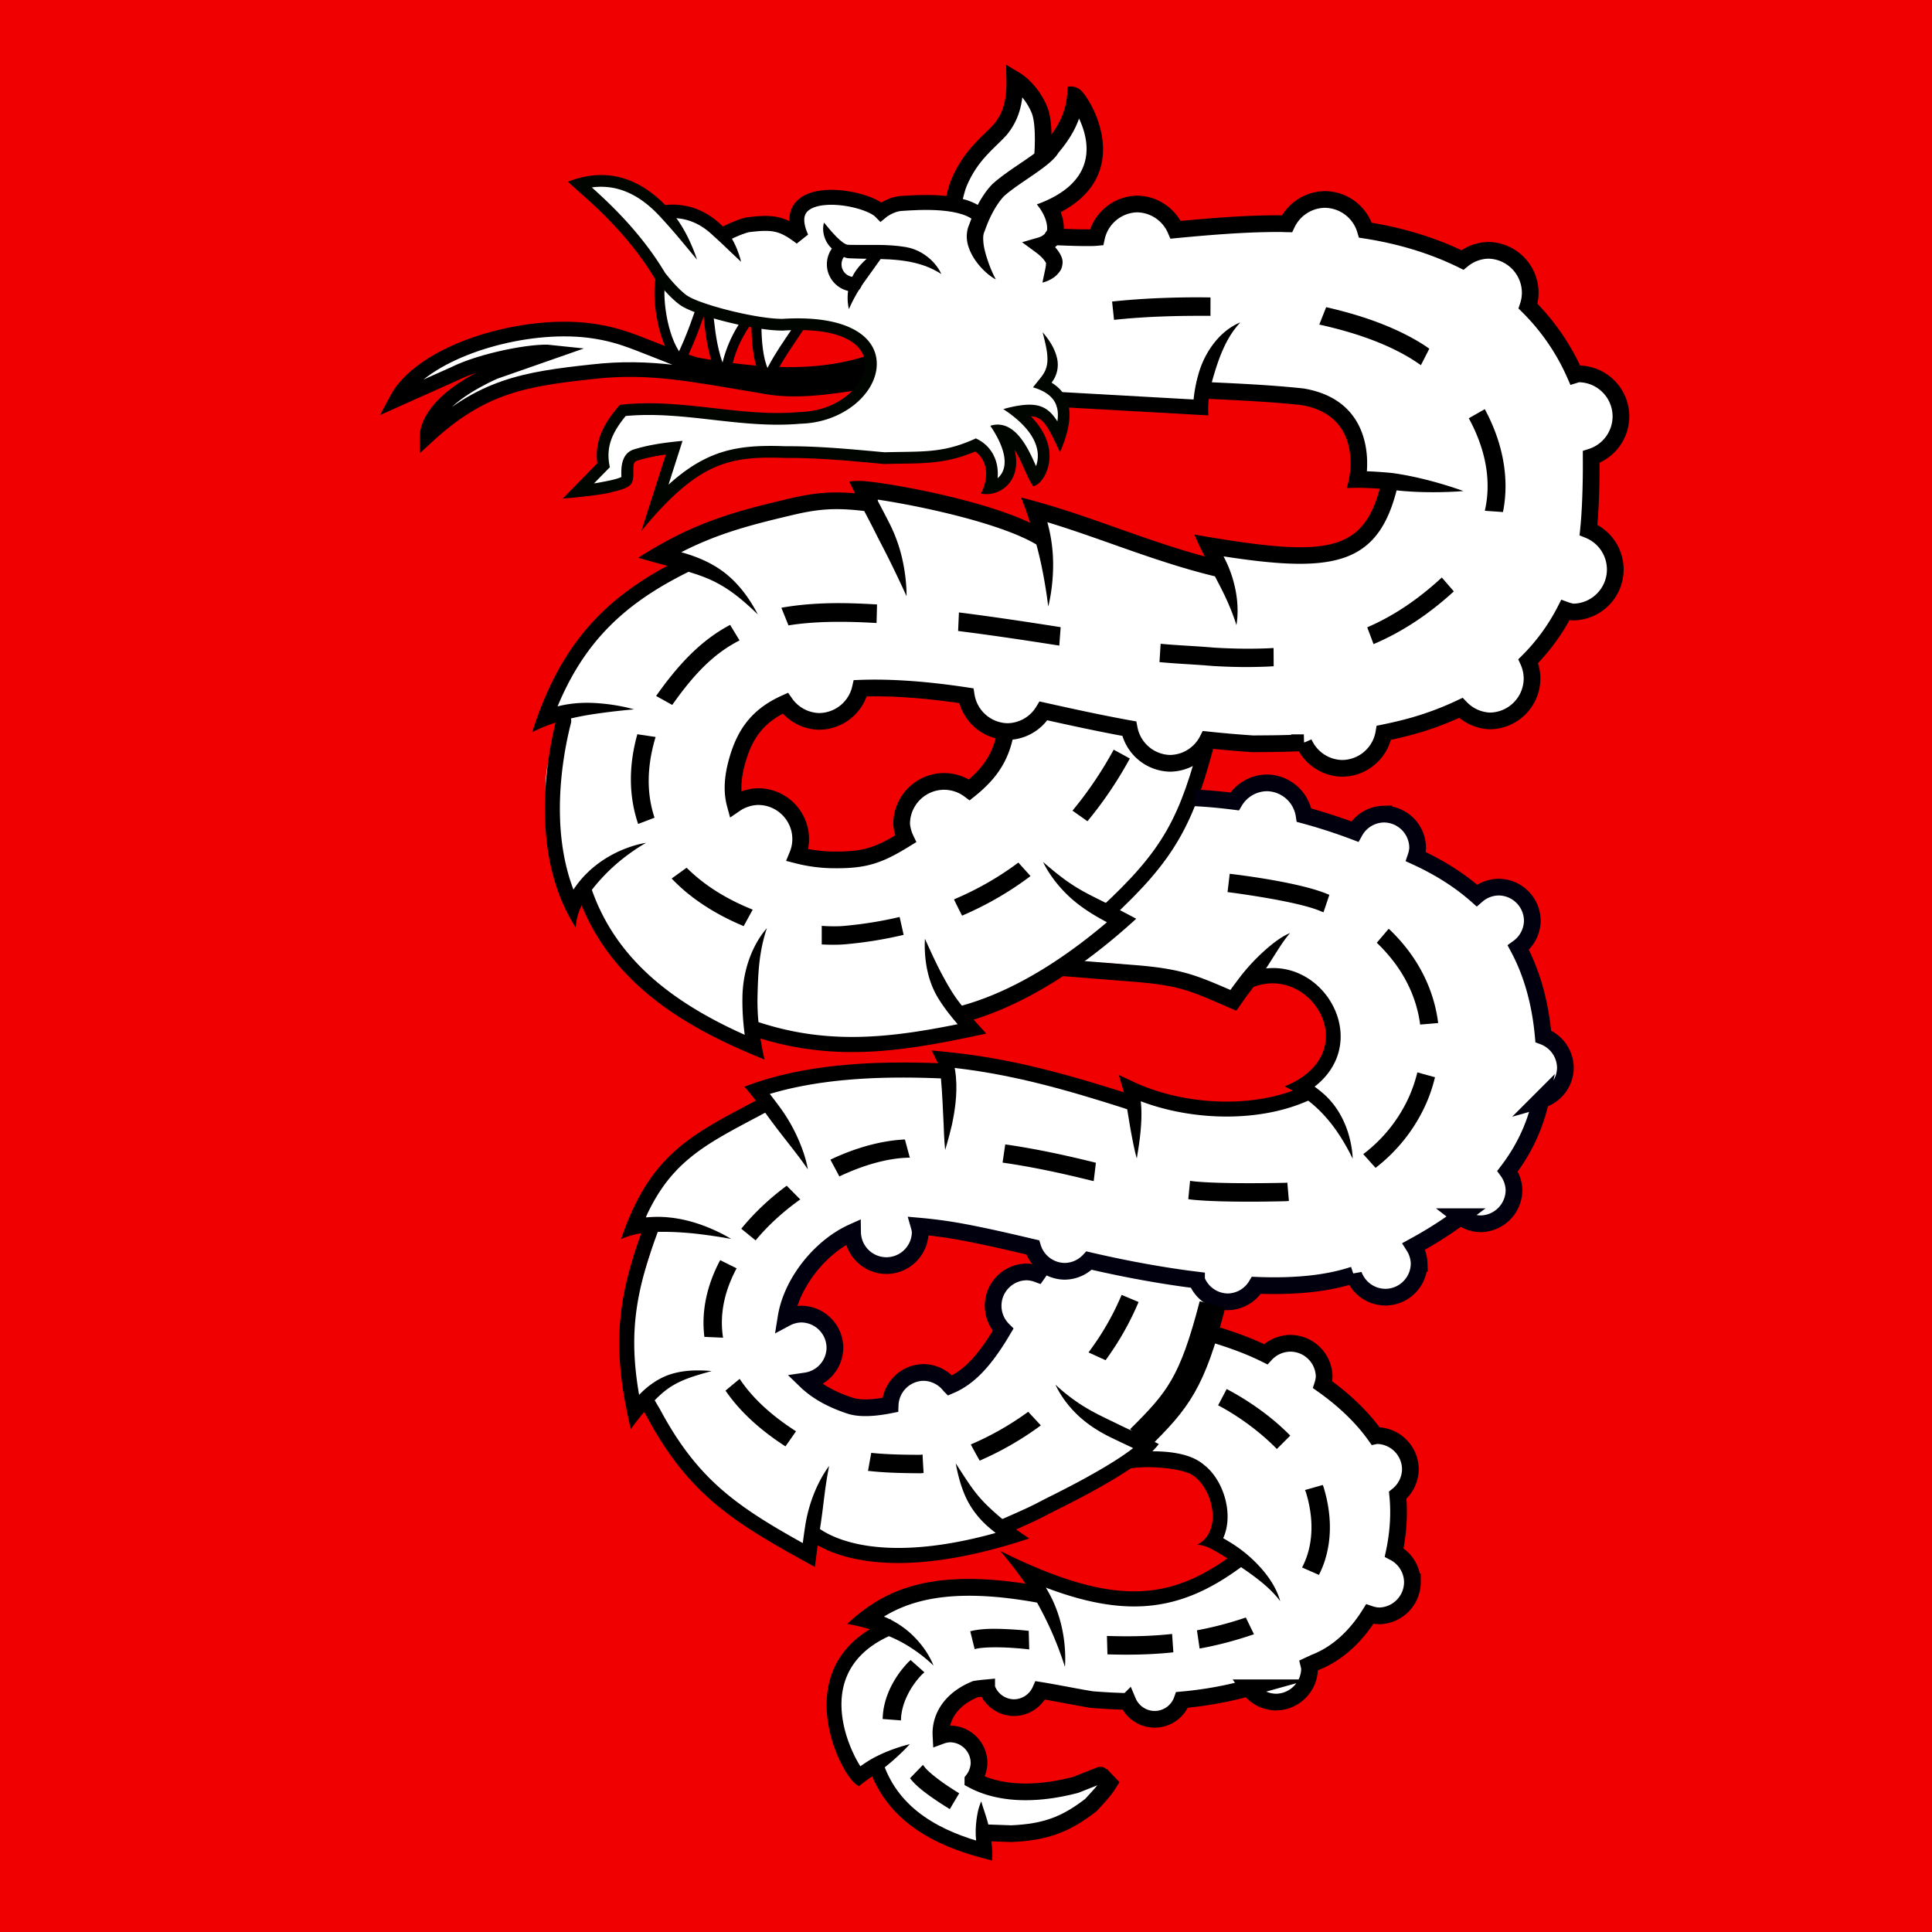 <?xml version="1.0" encoding="UTF-8"?>
<svg width="800" height="800" version="1.1" xmlns="http://www.w3.org/2000/svg">
<path d="M0 0h800v800H0z" fill="#f00000"/>
<path d="M233.07 136.25c-26.949.179-59.613 11.741-68.906 29.246l23.86-10.668c11.846-5.893 33.039-9.758 40.105-8.984l-23.427 8.19c-25.786 11.753-27.857 23.318-27.857 26.73 22.675-20.866 40.07-23.793 68.673-26.86 23.932-2.716 41.893 1.337 69.401 5.84 14.08 2.93 27.968.53 41.957-1.503l14.382-4.514v-8.052c-26.508 12.797-55.049 10.321-83.165 5.328-21.11-6.737-27.864-12.05-43.907-14.118-3.532-.455-7.266-.661-11.115-.636z" fill="#fff" stroke="#000" stroke-miterlimit="10" stroke-width="6.069"/>
<path d="m247.47 135.94-.61 3.41c14.824 2.653 27.553 10.747 37.799 14.17l.048.017.05.013c21.723 5.837 47.7 9.555 76.19 1.993l-.888-3.35c-27.687 7.35-52.936 3.771-74.333-1.972-9.468-3.17-22.595-11.48-38.255-14.281z"/>
<g fill="#fff">
<path d="M273.417 116.043c-1.433 8.665 1.373 26.431 8.184 33.24 5.118-10.04 7.676-19.012 10.84-27.322 1.142 7.013 1.142 24.07 7.454 34.48 1.874-9.425 3.961-17.225 13.533-28.98-.038.419-1.625 23.056 4.693 29.079 4.673-10.745 12.534-19.243 17.692-29.57l-.579-2.119c-33.811-23.62-61.816-8.81-61.816-8.81z" stroke="#000" stroke-linejoin="round" stroke-width="4.127"/>
<path d="M420.177 32.278c.213 9.805-1.925 15.759-6.036 20.763-4.418 4.96-12.12 10.217-17.072 21.937-1.277 3.024-2.24 7.842-2.516 9.257l-11.155-.254-18.935 2.856c-8.166-6.515-26.925-4.925-26.925-4.925-9.022 2.767-6.817 15.757-6.817 15.757-11.5-8.226-24.848-5.67-31.574-1.199-3.894-6.138-19.215-9.19-25.825-8.424-8.179-7.086-12.604-9.738-19.855-11.92-4.448-1.44-7.648-1.441-9.716-1.31-1.468.114-2.915.332-4.299.792 6.737 5.983 22.37 19.3 33.619 38.228 0 0 1.505 1.92 3.516 4.16s4.528 4.803 6.549 6.083c.808.514 1.881 1.054 3.163 1.606 8.965 3.87 28.083 8.35 37.572 8.28a94.61 94.61 0 0 1 9.552-.152 69.696 69.696 0 0 1 4.178.279h.001c.153.014.287.041.437.057 3.787.398 7.061 1.084 9.82 2.015.958.323 1.854.673 2.694 1.05.284.127.521.274.793.407 2.132 1.048 3.894 2.253 5.248 3.6.507.508.963 1.031 1.366 1.57a12.26 12.26 0 0 1 2.503 7.032c.066 1.856-.27 3.754-.962 5.623a18.377 18.377 0 0 1-.808 1.857 21.642 21.642 0 0 1-2.29 3.598c-.453.58-.94 1.15-1.461 1.707-2.603 2.782-6.03 5.224-10.071 7a35.056 35.056 0 0 1-5.136 1.791 36.73 36.73 0 0 1-5.646 1.027h-.002a38.028 38.028 0 0 1-2.99.187c-18.694 1.674-36.662-2.374-55.038-3.401h-.001a135.97 135.97 0 0 0-9.227-.221c-3.09.036-6.2.199-9.328.526a37.98 37.98 0 0 0-2.14 2.807v.002c-4.69 6.788-7.176 15.116-5.834 22.981l-10.54 7.757s19-1.989 20.139-4.682c1.138-2.694 3.775-10.374 3.775-10.374 3.93-1.213 7.896-1.985 11.92-2.55 1.34-.19 2.688-.355 4.044-.507l-7.713 24.078c10.117-11.05 12.6-14.25 17.149-16.643 2.73-1.436 6.205-2.58 12.518-4.955a43.94 43.94 0 0 1 6.269-1.099 48.786 48.786 0 0 1 5.763-.216c1.896.032 3.797.149 5.79.284h.001c1.994.138 4.082.294 6.35.408 13.732-.09 27.354 1.259 41.005 2.504 11.55-.315 19.482.142 28.455-2.15a55.369 55.369 0 0 0 4.596-1.393 65.146 65.146 0 0 0 4.898-1.948c3.674 2.014 5.976 5.514 6.58 9.728.122.842.174 1.712.156 2.606-.035 1.787-.353 3.664-.975 5.58 2.155-.303 3.82-1.34 4.918-2.263.154-.129.313-.243.46-.384a9.941 9.941 0 0 0 1.743-2.194c.248-.423.473-.874.667-1.355v-.001c.704-1.736.898-3.538.845-5.155a17.344 17.344 0 0 0-.203-2.095c-.455-2.922-1.682-6.362-3.99-10.366 1.27.126 2.415.38 3.476.715.128.04.272.067.398.11 1.23.426 2.653.607 3.13 1.547 3.564 7.024 5.34 10.786 7.118 13.633.028.194.076.385.102.58.142 1.101.238 2.201.302 3.276 1.665-1.525 2.71-4.983 2.718-5.006.415-1.38.752-3.173.66-5.244-.164-3.645-1.606-6.165-1.606-6.254-.701-1.46-1.663-2.955-2.95-4.457-2.247-2.626-5.134-4.858-8.172-6.714 7.389-1.34 11.875-.344 15.7 4.517 1.258 1.598 2.447 3.605 3.66 6.072a51.574 51.574 0 0 0 .95-3.245c.778-3.07 1.072-5.868.514-8.381-.014-.067-.02-.136-.035-.201-.024-.101-.066-.196-.092-.295-.017-.065-.043-.125-.061-.189l34.448-1.204 25.566 1.547.688-6.702 19.121-.746c31.826.012 43.45 20.91 44.374 37.708l12.85 3.492c-20.759 34.069-34.544 34.05-77.443 25.024l4.582 8.445c-27.352-4.981-49.444-12.457-74.583-23.448l2.564 12.59c-23.614-11.155-47.18-15.853-72.436-21.63l-.188 4.463c-31.085-1.7-60.435 10.997-86.533 24.766l13.906.656-25.417 14.744c-16.71 12.485-30.479 26.338-35.033 46.622l12.269-2.655c-12.712 18.444-14.827 28.847-11.234 49.492-.653 13.292 6.874 21.911 12.432 32.936l3.883-8.299c9.65 28.304 31.517 47.18 57.427 60.482l11.365 6.583-3.1-10.492c31.732 11.95 58.963 9.924 90.412 1.469l-3.542-6.144 15.66-4.256c18.79-9.835 35.086-16.969 50.09-32.396l-10.387-4.613c24.33-15.155 37.963-39.93 44.355-58.657-24.34-40.633-64.226-21.3-64.226-21.3l-8.862 4.344-8.715 6.75c-.024-.401-2.543 6.982-8.054 13.606a100.432 100.432 0 0 1-4.863 5.383 17.667 17.667 0 0 0-10.451-3.499c-9.76 0-17.67 7.914-17.67 17.675a17.679 17.679 0 0 0 1.65 6.165c-3.917 2.418-7.206 4.26-10.162 5.51-5.85 2.475-11.12 3.421-21.43 3.176a62.925 62.925 0 0 1-13.275-1.925 17.681 17.681 0 0 0 1.335-6.622c0-9.763-7.911-17.676-17.67-17.676a17.658 17.658 0 0 0-9.544 3.077c-1.287-4.763-1.192-10.442.783-17.607 3.131-11.353 8.49-19.013 20.015-24.208a17.67 17.67 0 0 0 14.003 7.538 17.673 17.673 0 0 0 17.174-13.754c11.957-.446 26.464.445 43.93 3.099a17.672 17.672 0 0 0 16.92 14.877 17.67 17.67 0 0 0 15.124-8.581c11.54 2.566 23.06 5.101 35.567 7.37a17.672 17.672 0 0 0 16.787 14.381 17.67 17.67 0 0 0 15.715-9.718 476.32 476.32 0 0 0 18.425 1.598l.388.026.388-.004c4.479-.049 11.82-.004 20.744-.453a17.67 17.67 0 0 0 15.786 10.64 17.673 17.673 0 0 0 17.415-14.75c4.674-.963 9.397-2.059 14.149-3.489a126.733 126.733 0 0 0 17.782-6.845 17.668 17.668 0 0 0 11.875 5.408c9.759 0 17.67-7.914 17.67-17.676a17.675 17.675 0 0 0-1.566-7.122 83.995 83.995 0 0 0 15.395-21.197c.984.36 2 .633 3.034.813 9.76 0 17.67-7.914 17.67-17.676a17.673 17.673 0 0 0-11.109-16.368c.62-6.095.9-12.583 1.04-19.036.088-4.003.103-7.707.076-11.252a17.674 17.674 0 0 0 12.343-16.801c0-9.763-7.912-17.677-17.67-17.677a17.66 17.66 0 0 0-1.348.362 91.924 91.924 0 0 0-19.53-28.449c.595-1.772.905-3.63.919-5.498 0-9.763-7.912-17.677-17.67-17.677a17.67 17.67 0 0 0-10.47 4.002c-12.57-6.193-26.264-10.183-40.248-12.348a17.67 17.67 0 0 0-16.906-12.751 17.67 17.67 0 0 0-15.641 10.102c-.853-.012-1.716-.072-2.569-.077-13.505-.06-27.718 1.044-43.614 2.556a17.67 17.67 0 0 0-16.172-10.706 17.672 17.672 0 0 0-16.656 13.883l-11.17 1.596-7.797.383 5.875-1.938-6.352-12.158 11.231-6.837c8.023-8.545 8.224-14.796 5.72-28.05 0 0-1.644-6.96-6.266-11.4-1.01 9.694-5.484 15.99-9.994 21.41-.575 1.156-1.866 2.455-3.557 3.846.278-3.695.845-14.07-1.228-19.496-1.964-5.137-6.115-10.311-10.353-12.84zm-17.57 54.745c1.52.259 3.041.518 4.414.668-1.588 3.341-2.561 6.117-2.561 6.117-.87 1.826.105-3.565.848-3.933zm2.701 2.852.408.43c-.114-.444-.257-.504-.408-.43zm32.16 64.745-1.049 8.512c-.007-.004-.01-.009-.016-.012-1.223-1.019-2.765-1.954-4.676-2.804.997-1.237 9.767 20.886 5.74-5.696zm87.136 169.434c-8.717 0-15.783 7.07-15.783 15.789s7.066 15.787 15.783 15.788c8.718 0 15.784-7.068 15.784-15.788s-7.066-15.79-15.784-15.79zm48.661 12.97c-7.76 0-14.052 6.293-14.052 14.055s6.291 14.056 14.052 14.056c7.76 0 14.053-6.292 14.053-14.056s-6.292-14.056-14.053-14.056zm47.574 30.285c-7.76 0-14.052 6.293-14.052 14.056s6.292 14.055 14.052 14.055c7.761.002 14.053-6.292 14.053-14.055s-6.29-14.056-14.053-14.056zm13.728 60.947c-7.76 0-14.052 6.294-14.052 14.056 0 7.763 6.291 14.056 14.052 14.056s14.052-6.293 14.052-14.056c0-7.762-6.29-14.056-14.052-14.056zm-21.323 50.622c-7.76 0-14.052 6.292-14.052 14.056 0 7.762 6.292 14.055 14.052 14.055 7.761 0 14.052-6.292 14.052-14.055s-6.29-14.056-14.052-14.056zm-246.353 17.344c-7.76 0-14.052 6.292-14.052 14.056s6.291 14.055 14.052 14.055c7.76 0 14.051-6.292 14.051-14.055s-6.29-14.056-14.05-14.056zm73.945 2.367c-7.76 0-14.052 6.293-14.052 14.055s6.291 14.057 14.052 14.057 14.052-6.292 14.052-14.055-6.29-14.056-14.052-14.056zm133.045 10.73c-7.76 0-14.051 6.294-14.051 14.057s6.291 14.055 14.052 14.055c7.76 0 14.052-6.292 14.052-14.055s-6.291-14.056-14.052-14.056zm-65.238 1.933c-7.761 0-14.054 6.293-14.054 14.056s6.293 14.057 14.054 14.056c7.76 0 14.052-6.293 14.052-14.056 0-7.762-6.291-14.056-14.052-14.056zm-83.394 15.707c-7.761 0-14.053 6.292-14.053 14.056 0 7.762 6.292 14.055 14.053 14.055 7.76 0 14.05-6.292 14.05-14.055s-6.29-14.056-14.05-14.056zm-93.753 17.505c-7.76 0-14.052 6.294-14.052 14.056 0 7.763 6.29 14.056 14.052 14.056s14.052-6.293 14.052-14.056c0-7.762-6.291-14.056-14.052-14.056zm202.947 12.12c-7.76 0-14.052 6.292-14.052 14.056 0 7.762 6.291 14.056 14.052 14.056s14.052-6.293 14.052-14.056c0-7.762-6.29-14.056-14.052-14.056zm-152.04 12.083c-7.76 0-14.053 6.294-14.053 14.056 0 7.764 6.292 14.057 14.053 14.057 7.76 0 14.052-6.293 14.052-14.056 0-7.763-6.291-14.055-14.052-14.055zm187.81 26.205c-7.76 0-14.051 6.292-14.051 14.056 0 7.762 6.29 14.056 14.052 14.056 7.76 0 14.05-6.293 14.05-14.056 0-7.762-6.29-14.056-14.05-14.056zm.848 46.68c-7.76 0-14.052 6.294-14.052 14.056 0 7.764 6.291 14.057 14.052 14.057 7.76 0 14.052-6.292 14.052-14.056s-6.292-14.055-14.052-14.055zm-42.677 35.771c-7.761 0-14.052 6.292-14.052 14.056 0 7.762 6.29 14.056 14.052 14.056 7.76 0 14.052-6.293 14.052-14.056 0-7.762-6.291-14.056-14.052-14.056zm-108.599 2.047c-6.668 0-12.076 5.407-12.076 12.08 0 6.67 5.408 12.079 12.077 12.079 6.67 0 12.077-5.409 12.077-12.08 0-6.672-5.408-12.08-12.078-12.08zm58.406 9.047c-6.67 0-12.077 5.408-12.077 12.08s5.406 12.082 12.077 12.08c6.67 0 12.077-5.408 12.077-12.08-.001-6.671-5.407-12.08-12.077-12.08zm-84.961 30.24c-6.67 0-12.078 5.41-12.076 12.082 0 6.67 5.407 12.08 12.077 12.08s12.077-5.41 12.077-12.08c0-6.674-5.407-12.082-12.077-12.082z"/>
<path d="m494.644 330.363-.154 3.25-9.464-1.77-23.724 34.411-6.31 6.7 9.245 6.43-18.308 19.332c37.45-1.561 64.214 14.473 64.614 14.136 2.586-2.174 5.847-10.861 5.847-10.861l16.481 2.03c22.429 8.19 24.746 19.148 17.075 39.31l-7.086 5.404 1.512 5.578c-32.344 7.355-46.53 7.896-74.916.82l-2.95 4.085c-16.838-9.519-32.258-14.05-50.554-19.093l-21.241-1.356-3.115 5.765c-29.418-2.22-51.453-1.92-79.142 4.306l5.181 9.96c-12.672 5.477-23.655 13.446-34.889 21.302l-15.176 18.97v6.375l4.91 3.078-6.115 19.441-6.373 16.51.395 25.19 4.8 12.374L281.561 601c9.404 15.141 20.145 21.293 34.322 31.659l15.545 8.91 3.46.666-.426-4.156 12.418 2.585 14.531.813c19.026-.167 29.725.738 46.701-1.612l9.874-5.48-6.117-2.816c13.552-3.84 39.009-13.226 60.19-33.503l-5.239-2.246 3.076-.85 6.77 4.037-4.164 4.476s18.562-.167 25.912 4.624c4.006 2.611 8.006 11.903 8.006 11.903s2.495 11.16-.133 15.733c-1.645 2.861-7.227 4.05-7.227 4.05l14.485 5.822c-18.008 11.859-32.878 14.833-53.693 16.899-11.172-1.321-18.369-2.989-31.92-7.18l4.531 6.637-25.438-2.311c-18.02 1.482-29.138 1.543-44.86 9.125l5.034 2.19-11.381 8.154c-15.141 14.15-11.941 19.812-7.426 38.435l7.926 16.955 5.151-4.006 6.038 12.223c7.99 12.407 15.049 15.16 28.947 19.867l9.572 1.802.7-7.844 7.72.76c11.497.314 21.04-4.088 31.504-8.192l-3.536 4.275c1.008-.23 4.186-4.098 5.216-4.366l11.252-9.492-6.509-2.272-6.968 1.816c-19.168 4.993-33.307 2.974-42.551-1.992a12.06 12.06 0 0 0 2.536-7.037c0-6.66-5.397-12.059-12.053-12.057a12.047 12.047 0 0 0-3.709.738 17.139 17.139 0 0 1 .88-6.497c1.743-5.093 5.997-9.794 13.385-12.803 1.592-.26 3.124-.405 4.656-.55a12.053 12.053 0 0 0 11.29 8.219 12.053 12.053 0 0 0 10.942-7.152c6.568 1.051 13.352 2.496 21.074 3.774l.129.02.128.013c5.132.415 10.087.67 14.922.789a12.053 12.053 0 0 0 11.096 7.382 12.053 12.053 0 0 0 11.333-8.041c9.51-.862 18.632-2.49 27.636-5.004a14.023 14.023 0 0 0 11.125 5.915c7.744 0 14.024-6.281 14.024-14.029a14.044 14.044 0 0 0-.243-1.223c.796-.373 1.59-.724 2.391-1.112 9.634-3.738 17.18-11.111 22.781-20.06 1.176.401 2.4.645 3.641.724 7.744 0 14.023-6.282 14.023-14.03a14.03 14.03 0 0 0-7.552-12.221c1.726-8.098 2.226-16.236 1.468-23.69a14.03 14.03 0 0 0 5.24-10.679c0-7.746-6.28-14.028-14.025-14.028-.151.028-.303.059-.455.091-5.542-7.826-13.245-15.085-21.842-21.143.328-1.017.536-2.068.624-3.133 0-7.748-6.28-14.029-14.025-14.029a14.023 14.023 0 0 0-10.188 4.517l-13.208-5.71-.152-.048s-5.142-1.624-10.852-3.3c-1.123-.328-2.188-.606-3.323-.93l3.939-10.556-9.418-10.204-18.13-.387-37.376-8.236-2.626 4.995-1.656-1.255c-7.24 9.57-12.472 20.295-18.173 29.23s-11.566 15.733-19.164 19.103c-.146.065-.328.124-.476.188-2.57-3.233-6.489-5.346-10.939-5.346-7.55 0-13.662 5.982-13.967 13.46-6.463 1.282-12.438 1.664-16.621.282-8.172-2.698-13.935-6.185-18.01-10.065 6.685-1.068 11.807-6.816 11.807-13.804 0-7.748-6.279-14.03-14.024-14.03-2.2 0-4.257.553-6.11 1.457.134-.82.182-1.625.37-2.454 3.63-15.78 18.21-31.513 33.077-34.982 9.198-2.144 24.735-.792 40.067 2.1 15.172 2.86 30.12 6.897 40.903 9.06 5.69 1.49 26.667 6.778 50.946 10.12 24.355 3.354 51.64 5.282 71.965-2.386l.233-.088.23-.103c17.523-7.8 36.242-17.242 51.029-31.058s25.476-32.68 25.216-56.738v-.076c-.386-19.53-4.49-37.746-14.848-53.18-10.285-15.33-26.564-27.435-49.477-35.602-26.437-11.959-53.174-18.547-80.673-19.856z"/>
</g>
<g fill="none">
<path d="m457.45 378.53c27.046-24.87 34.093-38.762 43.128-73.87" stroke="#000" stroke-width="6.19"/>
<path d="M431.26 525.13c-.595.784-1.102 1.61-1.67 2.409a14.023 14.028 0 0 0-4.332-.862c-7.744 0-14.024 6.28-14.024 14.028a14.032 14.032 0 0 0 4.11 9.922c-.75 1.25-1.497 2.54-2.258 3.732-5.701 8.935-11.565 15.733-19.163 19.104-.197.089-.423.174-.623.261a14.025 14.03 0 0 0-10.79-5.418c-7.482.054-13.602 5.973-13.91 13.449-6.487 1.29-12.485 1.677-16.68.29-8.298-2.739-14.104-6.294-18.188-10.245a14.027 14.027 0 0 0 11.986-13.622c0-7.75-6.279-14.03-14.024-14.03a14.01 14.01 0 0 0-6.247 1.655c.141-.879.304-1.762.508-2.652 3.139-13.643 14.465-27.235 27.083-32.912.116 7.648 6.336 13.796 13.983 13.818 7.746 0 14.025-6.282 14.025-14.03a14.025 14.03 0 0 0-.46-2.315 193.759 193.807 0 0 1 18.512 2.555c10.178 1.919 19.737 4.193 28.521 6.25a14.023 14.028 0 0 0 13.204 9.902 14.024 14.03 0 0 0 10.137-4.44c9.701 2.252 23.886 5.252 39.988 7.468 1.486.206 3.01.382 4.515.574a14.024 14.03 0 0 0 13.033 9.037 14.024 14.03 0 0 0 11.742-6.846c14.355.567 28.39-.371 40.295-4.338a14.025 14.03 0 0 0 13.075 9.255c7.744 0 14.024-6.281 14.024-14.029a14.038 14.038 0 0 0-2.175-7.028c6.657-3.638 13.162-7.683 19.276-12.26a14.024 14.03 0 0 0 8.157 2.932c7.746 0 14.025-6.28 14.025-14.029a14.023 14.028 0 0 0-2.668-7.762c6.461-8.453 11.369-18.27 13.756-29.492a14.025 14.03 0 0 0 10.194-13.267 14.025 14.03 0 0 0-9.156-13.06c-1.194-13.146-4.35-25.55-10.337-36.723a14.024 14.03 0 0 0 5.793-11.045c0-7.749-6.28-14.03-14.026-14.03a14.025 14.03 0 0 0-8.947 3.461c-6.963-6.174-15.368-11.54-25.225-16.058.395-1.164.636-2.374.716-3.6 0-7.748-6.28-14.03-14.025-14.03a14.023 14.028 0 0 0-12.002 7.232 225.985 226.058 0 0 0-20.999-6.79 15.755 15.755 0 0 0-15.567-13.385 15.754 15.758 0 0 0-13.195 7.695c-5.508-.698-11.037-1.238-16.605-1.503" stroke="#00000f" stroke-width="6.919"/>
<path d="m455.645 735.032-10.233 4.05c-19.168 4.993-33.306 2.973-42.55-1.993a12.053 12.057 0 0 0 2.534-7.036c0-6.659-5.397-12.058-12.053-12.058a12.021 12.021 0 0 0-3.707.738c-.12-2.204.161-4.394.88-6.497 1.743-5.093 5.996-9.793 13.384-12.804 1.594-.26 3.125-.405 4.655-.55a12.053 12.057 0 0 0 11.29 8.22 12.053 12.058 0 0 0 10.943-7.152c6.567 1.052 13.352 2.495 21.074 3.773l.129.022.129.012c5.132.415 10.085.668 14.92.787a12.053 12.057 0 0 0 11.097 7.383 12.053 12.058 0 0 0 11.334-8.04c9.511-.862 18.632-2.492 27.637-5.006a14.024 14.03 0 0 0 11.123 5.916c7.745 0 14.024-6.28 14.024-14.029a13.845 13.845 0 0 0-.243-1.22c.798-.373 1.592-.727 2.392-1.116 9.635-3.736 17.181-11.108 22.781-20.06 1.175.402 2.4.645 3.64.725 7.746 0 14.025-6.281 14.025-14.029a14.025 14.03 0 0 0-7.552-12.223c1.726-8.098 2.226-16.234 1.466-23.69a14.024 14.03 0 0 0 5.24-10.677c0-7.748-6.28-14.03-14.024-14.03-.152.028-.304.059-.454.09-5.543-7.825-13.247-15.085-21.843-21.142.328-1.017.537-2.068.624-3.131 0-7.75-6.279-14.03-14.024-14.03a14.025 14.03 0 0 0-10.189 4.517c-7.776-3.884-15.91-6.6-24.211-9.057" stroke="#000" stroke-linecap="round" stroke-miterlimit="10" stroke-width="6.919"/>
<path d="M298.822 97.467s7.018-3.63 10.839-4.41c10.566-1.267 14.234-.686 22.121 5.349-10.426-23.262 26.447-17.511 33.023-10.697 0 0 3.793-3.16 8.402-3.457 6.78-.437 26.521-1.975 33.185 5.793" stroke="#000" stroke-width="6.19"/>
</g>
<path d="M494.92 123.11c-11.23.06-22.513.492-34.426 1.752l.801 7.58c13.761-1.456 26.76-1.73 39.934-1.656l.015-7.626c-2.105-.012-4.22-.061-6.324-.051zm54.218 4.087-2.852 7.201c17.99 3.967 30.279 9.234 38.93 14.693a72.957 72.957 0 0 1 3.147 2.127l3.49-6.831c-.848-.583-1.66-1.168-2.571-1.743-9.32-5.882-22.067-11.35-40.144-15.447zm65.681 42.225-6.619 3.766c6.937 12.778 9.5 25.904 6.628 38.317l7.52.52c2.82-14.056-.116-28.872-7.53-42.603zm-17.795 69.713c-10.047 9.28-20.155 15.987-30.886 20.63l2.62 6.951c11.62-4.946 22.563-12.07 33.24-21.834zm-252.53 10.628c-7.773.14-14.674.768-20.943 1.898l2.94 7.302c9.759-1.585 21.694-1.864 36.476-.983l.188-7.69c-6.667-.39-12.991-.63-18.661-.527zm52.58 3.833-.339 7.683c12.393 1.562 26.294 3.585 41.895 6.055l.568-7.631c-15.654-2.48-29.629-4.524-42.126-6.107zm-94.743 5.161c-11.995 6.338-21.28 16.171-30.654 29.43l6.678 3.714c8.88-12.576 17.066-21.229 27.871-26.716zm178.26 7.82-.476 7.593c7.718.728 13.995.902 21.976 1.598l.051.005.052.002c8.855.53 17.215.583 25.203.11l-.037-7.554c-7.738.435-15.915.36-24.71-.165-8.288-.72-14.462-.866-22.058-1.59zm-216.68 37.46c-3.893 13.926-3.32 26.372.324 37.142l6.8-2.58c-3.156-9.476-3.44-20.543.437-33.431l-7.56-1.129zm197.25 6.385c-5.095 9.334-10.815 17.71-17.072 25.251l6.201 4.376c6.458-7.801 12.344-16.426 17.558-25.973l-6.686-3.653zm-39.482 46.75c-8.214 6.154-17.118 11.208-26.651 15.243a209.68 209.74 0 0 0 3.348 6.738c10.122-4.35 19.603-9.787 28.34-16.39l-5.038-5.591zm-137.37 2.139-6.188 4.466a72.561 72.582 0 0 0 7.671 6.972c6.772 5.31 14.365 9.492 22.146 12.731l3.742-6.817c-7.51-3.007-14.84-6.936-21.184-11.912a72.315 72.337 0 0 1-6.186-5.44zm88.21 20.386a162.08 162.08 0 0 1-21.881 3.596l-.041.004-.044.005c-3.062.358-6.588.323-10.287.08l-.004 7.69c3.916.201 7.704.202 11.139-.197a166.42 166.42 0 0 0 22.777-3.778l-1.66-7.4zm135.43 195.47-3.552 6.741c8.25 4.347 17.224 10.815 24.333 18.092l5.541-5.543c-7.792-7.97-17.43-14.607-26.322-19.291zm39.787 39.727-7.357 2.092c.148.395.322.792.45 1.186 2.569 8.5 3.279 17.856.172 26.691-.497 1.412-1.13 2.81-1.832 4.202l6.98 3.07c.776-1.566 1.479-3.144 2.039-4.739 3.79-10.778 2.84-21.858-.078-31.483l-.022-.072c-.103-.318-.24-.63-.352-.947zm-31.86 54.884c-6.999 2.365-13.7 4.09-20.242 5.297l1.099 7.55c7.263-1.319 14.716-3.239 22.505-5.923l-3.363-6.924zm-103.84 4.676c-.66 0-1.323 0-1.982.019-2.634.063-5.224.287-7.511.807-.259.058-.522.13-.782.19l1.825 7.4c.214-.05.428-.108.643-.157 2.875-.653 8.547-.708 13.207-.461 4.66.245 8.411.695 8.411.695l.078.01.078.01c.06.005.116.01.177.011l-.206-7.68c-.956-.11-3.94-.437-8.138-.658a120.11 120.11 0 0 0-5.801-.185zm73.301 2.127c-8.978.992-17.855 1.124-26.983.828l.216 7.625c9.145.279 18.146.14 27.293-.847zm-108.27 10.799c-.342.33-.708.624-1.038.971-5.808 6.084-10.369 14.516-10.543 23.45l7.594.583c0-6.446 3.637-13.717 8.46-18.77.385-.402.82-.765 1.234-1.143l-5.707-5.09zm5.104 43.427-5.35 5.521c.187.225.383.484.569.704 2.556 3.035 6.39 5.81 9.734 8.103a124.9 124.94 0 0 0 6.175 3.974l3.89-6.555s-2.632-1.565-5.754-3.707c-3.122-2.14-6.758-4.995-8.218-6.728-.359-.427-.69-.879-1.046-1.31z"/>
<path d="M415.95 305.33c-2.102 9.207-6.815 15.556-14.535 21.728a17.635 17.641 0 0 0-10.431-3.493c-9.74 0-17.635 7.898-17.635 17.64a17.634 17.64 0 0 0 1.648 6.154c-3.91 2.412-7.192 4.25-10.143 5.499-5.84 2.469-11.099 3.415-21.389 3.17a62.826 62.845 0 0 1-13.249-1.922 17.635 17.64 0 0 0 1.333-6.61c0-9.743-7.895-17.64-17.635-17.64a17.635 17.641 0 0 0-9.525 3.07c-1.285-4.753-1.19-10.421.782-17.571 3.124-11.331 8.473-18.976 19.975-24.162a17.635 17.64 0 0 0 13.976 7.522 17.637 17.637 0 0 0 17.14-13.728c11.934-.444 26.413.445 43.845 3.093a17.635 17.635 0 0 0 16.888 14.848 17.635 17.641 0 0 0 15.094-8.563c11.518 2.56 23.016 5.09 35.499 7.355a17.635 17.635 0 0 0 16.755 14.353 17.636 17.642 0 0 0 15.683-9.7c5.801.61 11.85 1.162 18.389 1.595l.386.026.387-.004c4.472-.049 11.796-.004 20.705-.453a17.635 17.64 0 0 0 15.755 10.62c8.609-.007 15.954-6.228 17.38-14.72 4.666-.962 9.379-2.056 14.122-3.483a126.48 126.51 0 0 0 17.748-6.832 17.635 17.641 0 0 0 11.852 5.398c9.74 0 17.635-7.9 17.635-17.641a17.632 17.638 0 0 0-1.564-7.109 83.801 83.827 0 0 0 15.365-21.155c.984.36 1.997.632 3.028.813 9.74 0 17.635-7.899 17.635-17.641a17.635 17.64 0 0 0-11.087-16.336c.618-6.085.897-12.56 1.038-18.998.087-3.995.103-7.692.074-11.23a17.635 17.641 0 0 0 12.32-16.77c0-9.743-7.897-17.64-17.636-17.64a17.7 17.7 0 0 0-1.344.36 91.724 91.751 0 0 0-19.492-28.393 17.635 17.64 0 0 0 .918-5.488c0-9.744-7.897-17.641-17.635-17.641a17.635 17.641 0 0 0-10.448 3.994c-12.546-6.181-26.213-10.163-40.17-12.324a17.635 17.641 0 0 0-16.872-12.727 17.635 17.641 0 0 0-15.612 10.083c-.851-.012-1.712-.073-2.563-.076-13.479-.06-27.665 1.041-43.529 2.55a17.636 17.641 0 0 0-16.142-10.685 17.635 17.641 0 0 0-16.622 13.855c-4.05.39-18.123-.303-18.123-.303" fill="none" stroke="#000" stroke-linecap="round" stroke-miterlimit="10" stroke-width="6.919"/>
<g stroke-width="1.214">
<path d="m509.2 361.82-.9 7.57s26.122 3.28 37.11 7.335c.882.327 1.744.698 2.621 1.037l2.433-7.237c-.805-.308-1.618-.655-2.416-.95-13.23-4.883-38.844-7.754-38.849-7.754zm65.826 22.768-4.94 5.797c.085.081.182.154.267.237 10.677 10.316 16.182 21.976 17.7 33.628l7.465-.631c-1.692-13.476-7.93-26.941-19.87-38.48-.202-.195-.419-.362-.623-.551zm11.866 59.46a59.229 59.229 0 0 1-3.077 9.273c-4.127 9.606-10.827 18.161-19.324 24.583l5.108 5.677c9.306-7.177 16.656-16.63 21.217-27.25 1.423-3.314 2.536-6.756 3.388-10.267zm-212.19 27.784c-9.807.453-20.482 3.437-30.851 8.356l3.714 6.947c9.84-4.676 19.795-7.51 28.368-7.756h.046l.043-.004c.241-.012.478-.006.718-.017zm41.548 2.04-1.105 7.542c12.207 1.748 24.364 4.362 36.581 7.4l.027.006.024.006 1.105.244.91-7.604c-.006 0-.275-.06-.275-.06-12.336-3.068-24.73-5.739-37.267-7.534zm76.53 15.088-.745 7.589c.554.065 1.197.167 1.72.22 13.388 1.364 38.892.616 38.892.616l.103-.005c.324-.018.639-.065.961-.089l-.651-7.59c-.235.016-.463.053-.698.066-.142.002-25.781.646-37.834-.581-.522-.052-1.186-.158-1.748-.226zm-167.02 2.03c-7.006 5.155-13.409 11.184-18.81 17.8l5.93 4.83c5.214-6.294 11.57-12.045 18.49-16.961zm-27.553 30.812c-5.248 9.875-7.919 20.706-6.536 31.769l7.736.34c-1.562-9.781.666-19.52 5.61-28.718zm166.23 14.38c-3.576 8.52-8.217 16.5-13.715 23.828l7.079 3.221c5.426-7.445 10.053-15.5 13.66-24.096zm-158.16 34.774-5.859 4.867c5.52 8.067 13.619 15.859 24.826 23.089l4.399-6.279c-.077-.033-.14-.056-.217-.089-10.888-7.015-18.306-14.295-23.148-21.589zm119.48 13.635a120.89 120.92 0 0 1-23.767 13.522 193.06 193.12 0 0 0 3.678 6.7 128.65 128.69 0 0 0 25.325-14.591zm-64.991 17.005-1.345 7.456c6.443.744 13.284.953 21.711.995h.187l.187-.017s.697-.079.942-.103c-.255-3.8-.381-6.47-.432-7.647-.129.012-1.04.136-1.059.139-8.04-.043-14.357-.195-20.19-.822zm101.4-225.55c-5.423-2.853-10.831-5.278-15.322-7.936-4.396-2.576-8.206-5.557-10.764-7.66-2.618-2.151-4.156-3.531-4.156-3.531s3.33 7.76 11.898 15.327c4.427 3.881 9.556 7.032 15.13 9.94 1.25.654 2.549 1.332 3.913 2.05l-.68-5.662c-17.23 15.223-40.977 32.231-66.548 38.533l1.658 6.73c26.953-6.645 51.905-24.545 69.477-40.07a265.53 265.61 0 0 0 3.704-3.336 751.51 751.73 0 0 0-4.385-2.327c-1.372-.722-2.68-1.405-3.927-2.058z"/>
<path d="M393.57 409.68c-3.047-5.037-5.343-9.636-7.388-14.012-1.906-4.078-3.165-6.922-3.165-6.922s-.295 3.091.148 7.735c.45 4.706 1.72 10.781 5.056 16.403 3.125 5.222 7.045 9.86 11.892 15.265l1.675-5.133c-32.363 6.844-59.512 10.31-90.806-.839l-2.092 5.875c33.116 11.798 61.491 7.98 94.188 1.066a785.17 785.41 0 0 0 5.3-1.14 436.94 437.07 0 0 1-3.625-3.993c-4.786-5.337-8.358-9.584-11.183-14.305z"/>
<path d="M238.58 368.73c11.417 34.746 39.979 54.053 72.546 67.754a278.66 278.74 0 0 0 5.452 2.226 115.32 115.36 0 0 1-1.177-5.66c-1.067-5.862-1.87-12.847-1.736-20.072.182-7.872.462-13.67 1.578-19.714.988-5.349 2.327-8.933 2.327-8.933s-2.679 2.737-5.268 7.937c-2.703 5.425-4.755 12.547-4.87 20.596-.143 7.728.714 15.147 1.836 21.306l4.275-3.433c-31.744-13.354-58.468-31.777-69.041-63.952z"/>
<path d="M243.72 370.27a75.702 75.702 0 0 1 15.197-15.52c4.867-3.723 8.6-5.739 8.6-5.739s-4.216.495-10.166 3.032c-6.105 2.604-13.268 7.198-18.66 14.54-1.818 2.481-3.338 5.092-4.418 7.761l5.689-.199c-13.535-27.677-6.808-61.988-3.542-74.716.346-1.347-.168-2.944-.69-4.133a16.222 16.222 0 0 0-.816-1.602c-.043-.076-.072-.121-.074-.126-.002-.005 0 0-.001 0a8.65 8.65 0 0 0-.492.232 11.282 11.282 0 0 0-1.224.727c-1.1.75-2.375 1.921-2.743 3.352-3.385 13.196-10.487 49.426 3.982 79.012a72.934 72.955 0 0 0 4.038 7.196 23.02 23.026 0 0 1 1.65-7.395c.858-2.114 2.097-4.27 3.67-6.417z"/>
<path d="M285.21 229.81c-31.192 14.776-50.269 32.942-62.527 66.587a164.2 164.25 0 0 0-2.299 6.763 65.565 65.585 0 0 1 6.329-2.78 61.909 61.928 0 0 1 4.604-1.537c5.022-1.463 9.908-2.467 14.663-3.17 9.245-1.37 16.537-1.934 16.537-1.934s-6.97-2.192-16.754-2.662c-5.03-.24-10.621.167-16.185 1.777a68.437 68.458 0 0 0-5.068 1.693l4.03 3.985c11.563-31.738 29.492-48.949 59.339-63.086z"/>
<path d="M280.56 235.44c5.98 1.714 11.147 3.24 15.957 5.752 5.21 2.668 9.604 6.249 12.53 8.83 2.996 2.643 4.717 4.398 4.717 4.398s-1.025-2.228-3.258-5.656c-2.19-3.36-5.772-8.11-11.118-12.117-4.923-3.63-10.728-6.143-16.945-7.875-2.766-.78-5.653-1.521-8.679-2.34l.844 6.336c18.367-10.73 33.219-14.718 53.79-19.554a1388.8 1389.2 0 0 1 .007-.002 136.39 136.43 0 0 1 .006-.001c13.516-3.23 20.781-2.783 34.338-1.004l.9-6.87c-13.82-1.814-22.258-2.353-36.85 1.133l.013-.002c-20.696 4.866-36.377 9.028-55.701 20.318a174.05 174.1 0 0 0-6.797 4.183 384.56 384.67 0 0 0 7.64 2.153c3.053.827 5.895 1.556 8.605 2.321z"/>
<path d="M362.26 220.11c2.008 4.014 4.104 7.938 5.905 11.578 4.134 8.336 7.212 15.172 7.212 15.172s.234-7.501-2.148-17.021a63.203 63.203 0 0 0-4.774-12.833c-2.33-4.652-4.99-9.519-8.23-15.921l-3.306 5.023c9.268.576 57.56 9.093 74.32 20.695l2.951-6.028c-18.147-12.565-66.589-20.946-76.84-21.584a28.134 28.134 0 0 0-5.697.225 476.31 476.31 0 0 0 2.391 4.798c3.265 6.453 5.93 11.322 8.218 15.896z"/>
<path d="m426.62 216.74c1.923 6.315 3.44 11.762 4.628 17.47 1.99 9.515 2.793 16.94 2.793 16.94s2.033-7.183 2.037-17.425a65.751 65.751 0 0 0-2.832-19.008 126.03 126.06 0 0 0-1.562-4.774l-4.201 4.48c26.118 7.29 50.113 18.342 77.984 24.794l1.56-6.751c-27.443-6.353-51.221-17.333-77.678-24.719a270.69 270.77 0 0 0-6.554-1.74 129.2 129.24 0 0 1 2.353 6.22 121.16 121.16 0 0 1 1.477 4.51z"/>
<path d="M500.88 234.32c3.634 7.251 5.57 10.482 8.118 16.461 1.978 4.64 2.969 8.06 2.969 8.06s.758-3.48.392-8.85c-.384-5.593-1.952-12.247-5.297-18.802-1.27-2.507-2.486-4.776-3.506-6.845l-3.673 4.953c52.168 8.64 72.006 6.328 79.585-31.38l-6.79-1.367c-6.414 31.883-20.756 34.343-71.667 25.91a837.34 837.59 0 0 1-6.401-1.085 97.949 97.979 0 0 0 2.728 6.037c1.059 2.145 2.292 4.445 3.537 6.907z"/>
<path d="M575.49 202.72c15.015 2.026 30.49.617 30.49.617s-14.551-5.458-29.564-7.483l-.143-.017c-4.963-.462-9.931-.776-14.186-.777l3.408 4.074c1.881-10.508 1.054-33.718-25.569-38.253a48.12 48.133 0 0 0-.107-.018 327.16 327.25 0 0 0-.105-.012c-14.778-1.585-29.601-2.158-44.306-2.846l-.324 6.923c14.734.689 29.348 1.253 43.89 2.814l-.212-.03c21.612 3.682 21.346 22.205 19.913 30.2a32.93 32.941 0 0 1-1.039 4.196 81.919 81.943 0 0 1 4.447-.12c4.001.002 8.686.296 13.548.747z"/>
<path d="M502.34 156.31c1.287-4.394 2.53-8.193 4.206-11.904 1.57-3.46 3.1-5.967 4.598-7.971 1.405-1.88 2.451-2.913 2.451-2.913s-1.39.455-3.495 1.762c-2.16 1.34-4.84 3.486-7.391 6.77-2.71 3.476-4.972 7.736-6.355 12.512-1.492 5.12-2.222 10.13-2.302 14.074l3.29-3.05-59.391-3.336-.35 6.227 62.785 3.526a31.505 31.515 0 0 1-.1-3.24c.067-3.363.696-7.793 2.054-12.457z"/>
<path d="M273.2 89.559c4.16 4.467 7.486 8.402 10.589 12.146 2.868 3.458 4.826 5.814 4.826 5.814s-.88-2.925-2.765-7.098c-1.908-4.227-4.815-9.536-9.096-14.163-9.235-9.948-21.517-16.896-37.563-12.373a41.628 41.64 0 0 0-4.042 1.366 303.09 303.18 0 0 0 3.09 2.782c6.773 6.015 22.07 19.054 33.078 37.578a107.29 107.33 0 0 1 .08.134 95.802 95.83 0 0 0 .096.124c4.552 5.807 7.73 8.477 7.73 8.477.949.862 1.978 1.7 2.925 2.299 6.962 4.414 30.81 10.326 41.97 10.242a30.693 30.702 0 0 0 .071 0 115.73 115.77 0 0 1 .066-.004c26.866-1.706 34.71 7.212 33.892 15.015-.89 8.468-11.587 18.355-26.888 18.712a36.482 36.493 0 0 1-.08 0 91.217 91.243 0 0 1-.08.008c-24.555 2.197-48.167-5.727-73.488-3.087a94.105 94.132 0 0 0-.974.107 85.424 85.45 0 0 0-.633.748c-6.247 7.452-10.19 14.742-8.49 24.703l.658-2.106-15.155 15.48a333.56 333.66 0 0 0 6.62-.626c12.506-1.308 14.153-2.197 14.153-2.197a49.863 49.863 0 0 0 1.979-.479 28.602 28.602 0 0 0 1.982-.598c1.475-.511 3.29-1.263 3.966-2.865.986-2.333.265-5.289.675-7.242.19-.903.442-1.392 1.573-1.74 5.03-1.551 10.146-2.36 15.488-2.958l-2.578-3.151-11.315 35.324a150.88 150.92 0 0 1 7.697-8.895c18.745-20.03 30.998-22.176 51.877-21.41a252.67 252.75 0 0 1 .052.002 194.33 194.39 0 0 1 .052 0c13.577-.09 27.053 1.244 40.688 2.488a2667 2667.8 0 0 0 .144.013 278.81 278.89 0 0 1 .143-.004c15.212-.417 24.676.572 38.793-5.688l-2.149-.09c4.671 2.559 6.78 8.304 4.61 15.004a19.687 19.693 0 0 1-1.272 3.03 11.582 11.584 0 0 0 3.915.12c7.789-1.093 16.012-10.342 6.194-27.38l-2.496 3.605c6.147 1.012 9.843 13.315 12.77 18.604a20.1 20.105 0 0 0 1.307 2.053 6.803 6.804 0 0 0 2.452-1.44c3.791-3.473 10.082-17.14-7.657-31.304l-1.08 4.28c8.527-1.546 10.337-.053 14.915 9.252a167.23 167.28 0 0 1 2.4 5.096 55.417 55.434 0 0 0 2.08-5.416c3.077-9.465 3.54-19.56-8.265-24.81l.902 3.738c.947-1.172 1.966-2.416 2.78-3.794 1.496-2.573 1.875-5.486 1.403-8.103-.724-3.69-2.504-6.574-3.792-8.388-1.33-1.873-2.292-2.895-2.292-2.895s.358 1.373.878 3.542c.497 2.078 1.203 5.21 1.114 8.129-.049 1.84-.549 3.707-1.485 5.246-.622 1.055-1.423 2.03-2.38 3.217a360.78 360.89 0 0 0-2.126 2.663 20.897 20.904 0 0 1 3.028 1.076c8.552 3.806 8.32 10.585 5.625 18.878l4.48-.321c-5.107-10.378-8.588-13.977-20.131-11.883a49.628 49.643 0 0 0-5.292 1.264 49.693 49.706 0 0 1 4.212 3.02c16.186 12.922 8.253 23.158 7.407 23.935l3.76.614c-2.404-4.34-6.932-19.509-16.225-21.04a9.351 9.354 0 0 0-4.53.373 48.588 48.601 0 0 1 2.035 3.231c8.604 14.93.761 19.672-2.667 20.153l2.644 3.15c2.787-8.598.17-16.884-6.892-20.753a16.19 16.194 0 0 0-1.117-.557 71.25 71.271 0 0 1-1.031.467c-12.996 5.763-21.432 4.85-36.958 5.273l.286.008c-13.616-1.24-27.329-2.599-41.16-2.508l.105.001c-21.711-.795-35.604 1.58-55.595 22.942l4.078 2.399 8.828-27.56a189.75 189.81 0 0 0-3.708.378c-5.474.613-10.945 1.467-16.38 3.144-6.655 2.051-4.955 10.948-5.285 11.725l.287-.438a.666.666 0 0 1-.06.04l-.058.034c-.218.127-.57.291-1.085.476a21.581 21.581 0 0 1-1.61.5 42.337 42.337 0 0 1-1.779.44 78.798 78.798 0 0 1-3.631.724s-2.617.638-10.182 1.431l1.984 4.109 11.41-11.655a25.102 25.11 0 0 1-.233-1.195c-1.362-7.984 1.615-13.837 7.426-20.772l-1.605.855c24.656-2.572 48.214 5.348 73.41 3.094l-.158.008c17.088-.397 30.389-11.548 31.597-23.054 1.278-12.165-10.681-22.161-39.021-20.364l.134-.005c-10.485.079-33.39-5.717-39.339-9.49-.667-.422-1.408-1.018-2.262-1.792 0 0-2.816-2.322-7.171-7.88l.176.258c-11.444-19.254-27.354-32.797-34.027-38.724l-.953 4.149c13.718-3.866 24.317 1.98 32.695 11.004z" fill="#000500"/>
<path d="m438.39 404.06 29.397 2.337a345.19 345.3 0 0 1 .009 0c20.933 1.563 24.664 3.762 41.554 11.008a920.88 921.16 0 0 0 2.589 1.105 117862 117897 0 0 1 1.613-2.301c3.817-5.45 1.913-2.731 4.693-6.473 3.124-4.205 6.224-9.051 8.613-12.813 1.682-2.648 2.653-4.207 3.985-6.18 1.905-2.793 3.334-4.372 3.334-4.372s-2.036.718-4.954 2.768c-1.794 1.255-3.732 2.801-5.916 4.782-3.578 3.245-7.3 7.206-10.623 11.682-2.835 3.817-.935 1.105-4.806 6.63l4.202-1.197c-16.725-7.174-22.146-9.934-43.769-11.549l.018.001-29.388-2.335z"/>
</g>
<path d="m471.79 595.67c16.125-15.958 21.875-23.097 30.265-55.474" fill="none" stroke="#000" stroke-width="10.924"/>
<g stroke-width="1.214">
<path d="M462.78 589.65c-4.867-2.389-8.733-4.135-12.821-6.568-7.755-4.586-12.91-9.747-12.91-9.747s2.731 6.822 10.139 13.488c3.68 3.297 8.045 6.091 12.858 8.433 4.127 2.014 8.526 3.995 13.384 6.427l-.787-5.017c-1.234 1.209-2.805 2.514-4.692 3.914a103.17 103.17 0 0 1-5.676 3.897 176.33 176.33 0 0 1-5.933 3.637 295.86 295.86 0 0 1-11.746 6.517 449.81 449.81 0 0 1-9.499 4.864c-8.589 4.276-4.883 2.881-22.606 10.634l2.498 5.714c17.838-7.804 14.147-6.414 22.885-10.765a455.23 455.23 0 0 0 9.633-4.931 300.89 300.89 0 0 0 11.995-6.657 182.59 182.59 0 0 0 6.144-3.767 109.47 109.47 0 0 0 6.022-4.134c2.027-1.505 3.852-3.013 5.338-4.467a32.271 32.281 0 0 0 2.833-3.166 228.36 228.44 0 0 0-3.62-1.852c-4.925-2.464-9.374-4.467-13.438-6.454z"/>
<path d="M335.62 638.02c6.016 4.21 29.308 17.827 84.454.969a251.53 251.61 0 0 0 6.1-1.951 174.49 174.54 0 0 1-5.202-3.571c-2.94-2.097-5.362-3.964-7.42-5.731-3.603-3.108-6.674-6.023-9.3-9.338-2.415-3.029-4.746-6.666-6.088-8.74-1.49-2.3-2.412-3.683-2.412-3.683s.276 1.637.921 4.32c.618 2.568 1.7 6.555 3.66 10.555 2.091 4.215 5.197 8.23 9.158 11.618 2.235 1.919 4.822 3.908 7.862 6.076l.898-5.52c-53.105 16.236-74.492 3.076-79.058-.114z"/>
<path d="M339.59 632.75c.999-6.372 1.63-12.767 2.343-17.598.71-4.822 1.394-8.13 1.394-8.13s-2.102 2.644-4.362 7.19c-2.345 4.716-4.494 10.77-5.536 17.581-.602 3.882-1.1 7.801-1.604 11.72l4.598-2.333c-29.925-16.518-46.862-27.27-63.052-57.472a178.79 178.84 0 0 1-.03-.055l-2.96-5.022c-.366-.621-3.417.342-3.417.342s-2.319 2.205-1.955 2.826l2.93 4.967-.063-.11c17.051 31.807 35.412 43.358 65.534 59.985a1432.9 1433.3 0 0 0 4.013 2.206 4159.5 4160.8 0 0 0 .585-4.54c.505-3.922.993-7.761 1.582-11.558z"/>
<path d="M268.16 582.99c3.503-3.896 6.743-7.159 10.64-9.403 3.792-2.25 8.216-3.644 11.038-4.48 2.992-.888 4.832-1.366 4.832-1.366s-1.881-.236-5.057-.277c-3.046-.038-7.81.134-12.756 1.858-5.038 1.829-9.586 5.216-13.364 9.53a99.781 99.781 0 0 0-3.13 3.728l5.484 1.32c-6.13-29.575-3.486-47.792 7.756-77.025l-5.819-2.24c-11.538 30.006-14.439 49.657-8.041 80.53a218.25 218.31 0 0 0 1.472 6.592 127.82 127.86 0 0 1 4.01-5.272 93.49 93.49 0 0 1 2.934-3.494z"/>
<path d="M271.42 510.12c7.91-.22 15.064.438 21.336 1.3 5.957.818 9.99 1.596 9.99 1.596s-3.44-2.237-9.165-4.612c-5.827-2.417-13.676-4.715-22.318-4.518-3.256.083-6.514.443-9.669 1.183l3.615 4.176c11.151-28.434 26.322-34.986 52.272-48.838l-2.935-5.502c-25.684 13.71-43.09 21.33-55.143 52.062a121.73 121.77 0 0 0-2.21 6.111 33.919 33.929 0 0 1 5.825-1.937c2.67-.626 5.496-.947 8.402-1.02z"/>
<path d="M318.16 462.53c4.395 6.053 9.117 11.834 12.279 16.031a137.11 137.11 0 0 1 3.053 4.178 57.698 57.698 0 0 1 .995 1.469l-.016-.115a26.412 26.412 0 0 0-.304-1.647 48.03 48.03 0 0 0-1.427-5.09 69.343 69.343 0 0 0-9.538-18.493 210.2 210.2 0 0 0-7.297-9.442l-1.406 4.925c22.32-7.627 48.873-8.976 76.238-7.747l.28-6.23c-27.698-1.244-55.146.084-78.531 8.076a120.24 120.27 0 0 0-4.233 1.535 223.74 223.8 0 0 1 2.828 3.39 203.82 203.82 0 0 1 7.082 9.16z"/>
<path d="M389.62 446.51c.602 6.44.825 13.613 1.112 18.975.18 6.334.626 10.708.626 10.708s1.33-4.188 2.805-10.394c1.152-5.393 2.319-12.538 1.667-19.858-.298-3.255-.877-6.392-1.996-8.687l-3.1 4.472c27.048 2.592 50.837 9.505 76.696 17.79l1.902-5.94c-25.958-8.314-50.266-15.399-78.006-18.059l-5.537-.53 2.438 5.002c.644 1.317 1.12 3.544 1.39 6.52z"/>
<path d="M465.76 453.98c1.03 5.144 1.796 10.571 2.638 15.108.51 2.758.944 4.907 1.365 6.797.223 1.003.396 1.73.567 2.387.235.905.414 1.392.414 1.392s.058-.5.206-1.422c.055-.344.282-1.711.391-2.405.277-1.758.636-4.237.892-6.913.452-4.608.773-10.371-.357-16.154a31.732 31.732 0 0 0-.667-2.775l-4.31 3.706c21.747 10.163 52.837 12.081 75.24 1.853l-2.588-5.674c-20.717 9.455-49.608 7.708-70.018-1.83l-6.26-2.924 1.95 6.63c.19.643.366 1.385.531 2.224z"/>
<path d="M544.12 457.75c5.065 4.422 8.823 9.475 11.707 14.189 2.759 4.51 4.28 7.856 4.28 7.856s.041-3.673-1.4-9.076c-1.468-5.495-4.519-12.312-10.454-17.636-2.476-2.196-5.13-4.072-7.909-5.753l-.033 5.356c32.272-18.98 6.193-62.425-24.373-49.464l2.434 5.742c23.018-9.76 44.904 22.982 18.779 38.346a35.046 35.057 0 0 1-5.256 2.529 61.997 62.015 0 0 1 5.223 2.828c2.525 1.527 4.86 3.186 7.003 5.084z"/>
</g>
<path d="m394.41 85.845s1.257-6.777 2.728-10.26c4.94-11.698 12.63-16.945 17.038-21.894 4.103-4.995 6.237-10.938 6.025-20.724 4.23 2.524 8.365 7.693 10.333 12.818 2.389 6.22 1.095 19.96 1.095 19.96" fill="none" stroke="#000" stroke-width="6.919"/>
<g stroke-width="1.214">
<path d="M400.71 94.744a13.145 13.145 0 0 0 .375 7.57c.847 2.546 2.13 4.665 3.436 6.383a28.881 28.889 0 0 0 4.395 4.642c2.012 1.7 3.448 2.357 3.448 2.357s-.757-1.31-1.76-3.617a60.945 60.963 0 0 1-2.027-5.522c-.567-1.833-1.099-3.817-1.328-5.732-.158-1.632-.233-3.13.143-4.248.07-.255.158-.492.262-.711a3.973 3.974 0 0 1 .073-.147 60.884 60.901 0 0 1 .073-.207c3.573-10.293 8.108-14.438 8.108-14.438 6.712-5.935 19.763-12.592 22.518-18.129l-.44.673c4.656-5.593 9.633-12.432 10.758-23.226l-5.844 2.14s21.033 26.742-9.685 40.538a51.53 51.546 0 0 1-3.896 1.562 20.899 20.905 0 0 1 2.294 3.297c2.752 4.895 1.845 7.901 1.845 7.901s-1.032 1.804-3.48 2.515l-6.75 1.96 5.665 4.16c3.51 2.578 4.202 4.426 4.202 4.426 0-.012 0-.03-.006-.054.12-.069.034.299-.01 1.086-.117.877-.333 1.88-.54 2.852a386.417 386.417 0 0 0-.609 2.889 97.33 97.33 0 0 0-.194.97l-.052.276c.007.044 0 .07-.007.083-.006.013-.012.018-.014.02.001 0 .007-.008.02-.015a.146.146 0 0 1 .082-.007c.066-.015.157-.037.277-.07a13.904 13.908 0 0 0 3.828-1.706 10.133 10.133 0 0 0 2.828-2.645c.732-.881 1.317-2.299 1.292-4.282a5.628 5.63 0 0 0-.054-.466s-.225-4.006-6.946-8.942l-1.085 6.12c6.127-1.779 7.968-6.567 7.968-6.567s2.44-5.602-2.223-13.9l-1.601 4.859C470.76 73.8 452.367 42.02 447.695 37.534a6.186 6.187 0 0 0-5.667-1.569 33.225 33.234 0 0 1-.178 3.709c-.89 8.554-4.844 14.286-9.192 19.51a110.25 110.29 0 0 1-.315.377 2.474 2.475 0 0 1-.124.297c-1.618 3.253-13.764 9.713-20.903 16.024 0 0-5.746 4.92-10.065 17.355l.146-.353a11.202 11.206 0 0 0-.691 1.858zm105.78 549.44c4.41 2.754 8.155 5.143 11.929 7.905 3.893 2.875 6.465 5.07 8.662 7.37 1.987 2.081 3.02 3.552 3.02 3.552s-.38-1.751-1.674-4.471c-1.355-2.85-3.505-6.24-6.892-9.91a56.599 56.599 0 0 0-11.746-9.738c-2.861-1.784-5.232-3.047-6.263-3.538l1.169 4.663c7.333-9.964 2.682-26.832-6.275-33.542l.202.164c-5.832-5.18-16.271-6-25.087-5.596-3.303.151-6.024 3.625-6.024 3.625s-5.09 4.06-2.207 3.928c8.323-2.269 25.376-.67 29.178 2.706l.094.085.107.08c6.529 4.891 10.198 17.777 4.99 24.853a10.924 10.924 0 0 1-3.945 3.312 14.286 14.286 0 0 1 5.115 1.352c.842.402 2.88 1.475 5.646 3.2z"/>
<path d="M510.93 643.35c-24.514 18.336-46.191 21.363-84.856 4.452a233.12 233.19 0 0 1-11.964-5.643 159.7 159.75 0 0 1 8.195 10.335c2.25 3.093 4.44 6.336 6.452 9.905 3.88 6.866 6.661 12.813 8.947 18.637 2.107 5.37 3.255 9.171 3.255 9.171s.42-3.948-.226-9.908c-.662-6.117-2.461-13.704-6.544-20.962-2.168-3.845-4.506-7.3-6.844-10.51l-3.769 4.69c40.504 17.717 64.517 14.703 91.091-5.17z"/>
<path d="M432.23 657.07c-41.095-7.72-61.311-.787-76.023 10.723a74.867 74.889 0 0 0-5.39 4.644 73.869 73.891 0 0 1 6.637 1.436c1.116.295 2.197.61 3.245.945 4.835 1.56 9.095 3.206 13.06 5.412 7.695 4.24 12.764 9.45 12.764 9.45s-2.324-6.95-9.773-13.61c-3.795-3.367-8.553-6.135-13.94-7.85a73.148 73.148 0 0 0-3.584-1.044l1.247 6.077c12.684-9.92 31.103-16.77 70.481-9.37z"/>
<path d="M368.77 670.45c-42.131 16.508-23.319 59.359-15.374 67.427a11.543 11.546 0 0 0 2.267 1.788 41.184 41.196 0 0 1 1.848-1.498c1.163-.89 2.653-1.932 4.345-3.061 3.798-2.537 7.373-5.569 10.054-8.063a97.088 97.117 0 0 0 3.478-3.4 71.485 71.507 0 0 0 1.249-1.32l.068-.075c.012-.023.024-.025.024-.026 0 0-.01.01-.036.009-.021.007-.055.012-.098.024a51.71 51.726 0 0 0-1.76.457 69.543 69.562 0 0 0-4.654 1.481c-3.472 1.238-7.84 3.09-11.786 5.727-1.743 1.163-3.377 2.303-4.671 3.293l4.115.289c-3.661-3.717-25.42-42.111 13.205-57.245z"/>
<path d="M359.91 732.33c7.581 21.928 27.138 31.845 47.105 37.098l3.76.988.148-3.884c.007-.155-.242-2.46-.528-5.022-.327-2.937-1.067-5.878-1.792-8.346-.605-2.12-1.257-3.858-1.663-5.142-.407-1.281-.616-2.094-.616-2.094s-.395.737-.828 2.081c-.47 1.47-.83 3.17-1.14 5.467-.357 2.666-.495 5.708-.157 8.728.29 2.59.494 4.088.494 4.088l3.908-2.897c-18.953-4.986-36.227-14.095-42.8-33.104z"/>
</g>
<g fill="none" stroke="#000">
<path d="m407.02 758.871 11.734.412c14.35-.626 22.698-3.901 32.96-11.85 2.633-2.925 5.411-5.674 7.489-9.019l-3.45-3.609" stroke-width="6.919"/>
<g fill="#000" stroke="none" stroke-width="8">
<path d="M274.23 90.613c8.728-1.352 15.255 1.667 20.249 6.181 3.339 2.988 5.602 5.17 8.344 7.805 2.365 2.27 4.042 3.811 4.042 3.811s-.463-2.227-1.738-5.362c-1.286-3.164-3.425-7.165-6.932-10.366-6.076-5.494-14.033-9.217-24.813-7.548zm66.984 1.566s-.528 1.341-.332 3.51c.202 2.218 1.182 4.943 3.29 6.96 2.318 2.281 5.3 4.163 7.074 4.283 11.349.619 22.962-.635 33.63 3.908 2.938 1.299 4.88 2.615 4.88 2.615s-.823-2.2-3.245-4.843c-2.476-2.701-6.405-5.458-11.45-6.316-7.808-1.315-15.271-.738-23.803-.917-2.486-.03-7.294-5.822-10.044-9.2zm27.456 9.48c-1.664-.06-9.14 3.37-14.139 10.226-2.624 3.627-3.476 7.756-3.546 10.96-.07 3.147.536 5.138.536 5.138s.805-1.92 2.155-4.466c1.493-2.811 3.125-5.367 5.332-8.364z"/>
<path d="M345.71 101.44a11.29 11.29 0 0 0-3.316 8v.004c.002 6.208 5.102 11.304 11.308 11.304a3.034 3.034 0 0 0 3.035-3.035 3.034 3.034 0 0 0-3.035-3.034 5.194 5.194 0 0 1-5.239-5.24v-.005a5.214 5.214 0 0 1 1.534-3.698 3.034 3.034 0 0 0 .005-4.29 3.034 3.034 0 0 0-4.291-.006z" color="#0f0"/>
</g>
</g>
</svg>
